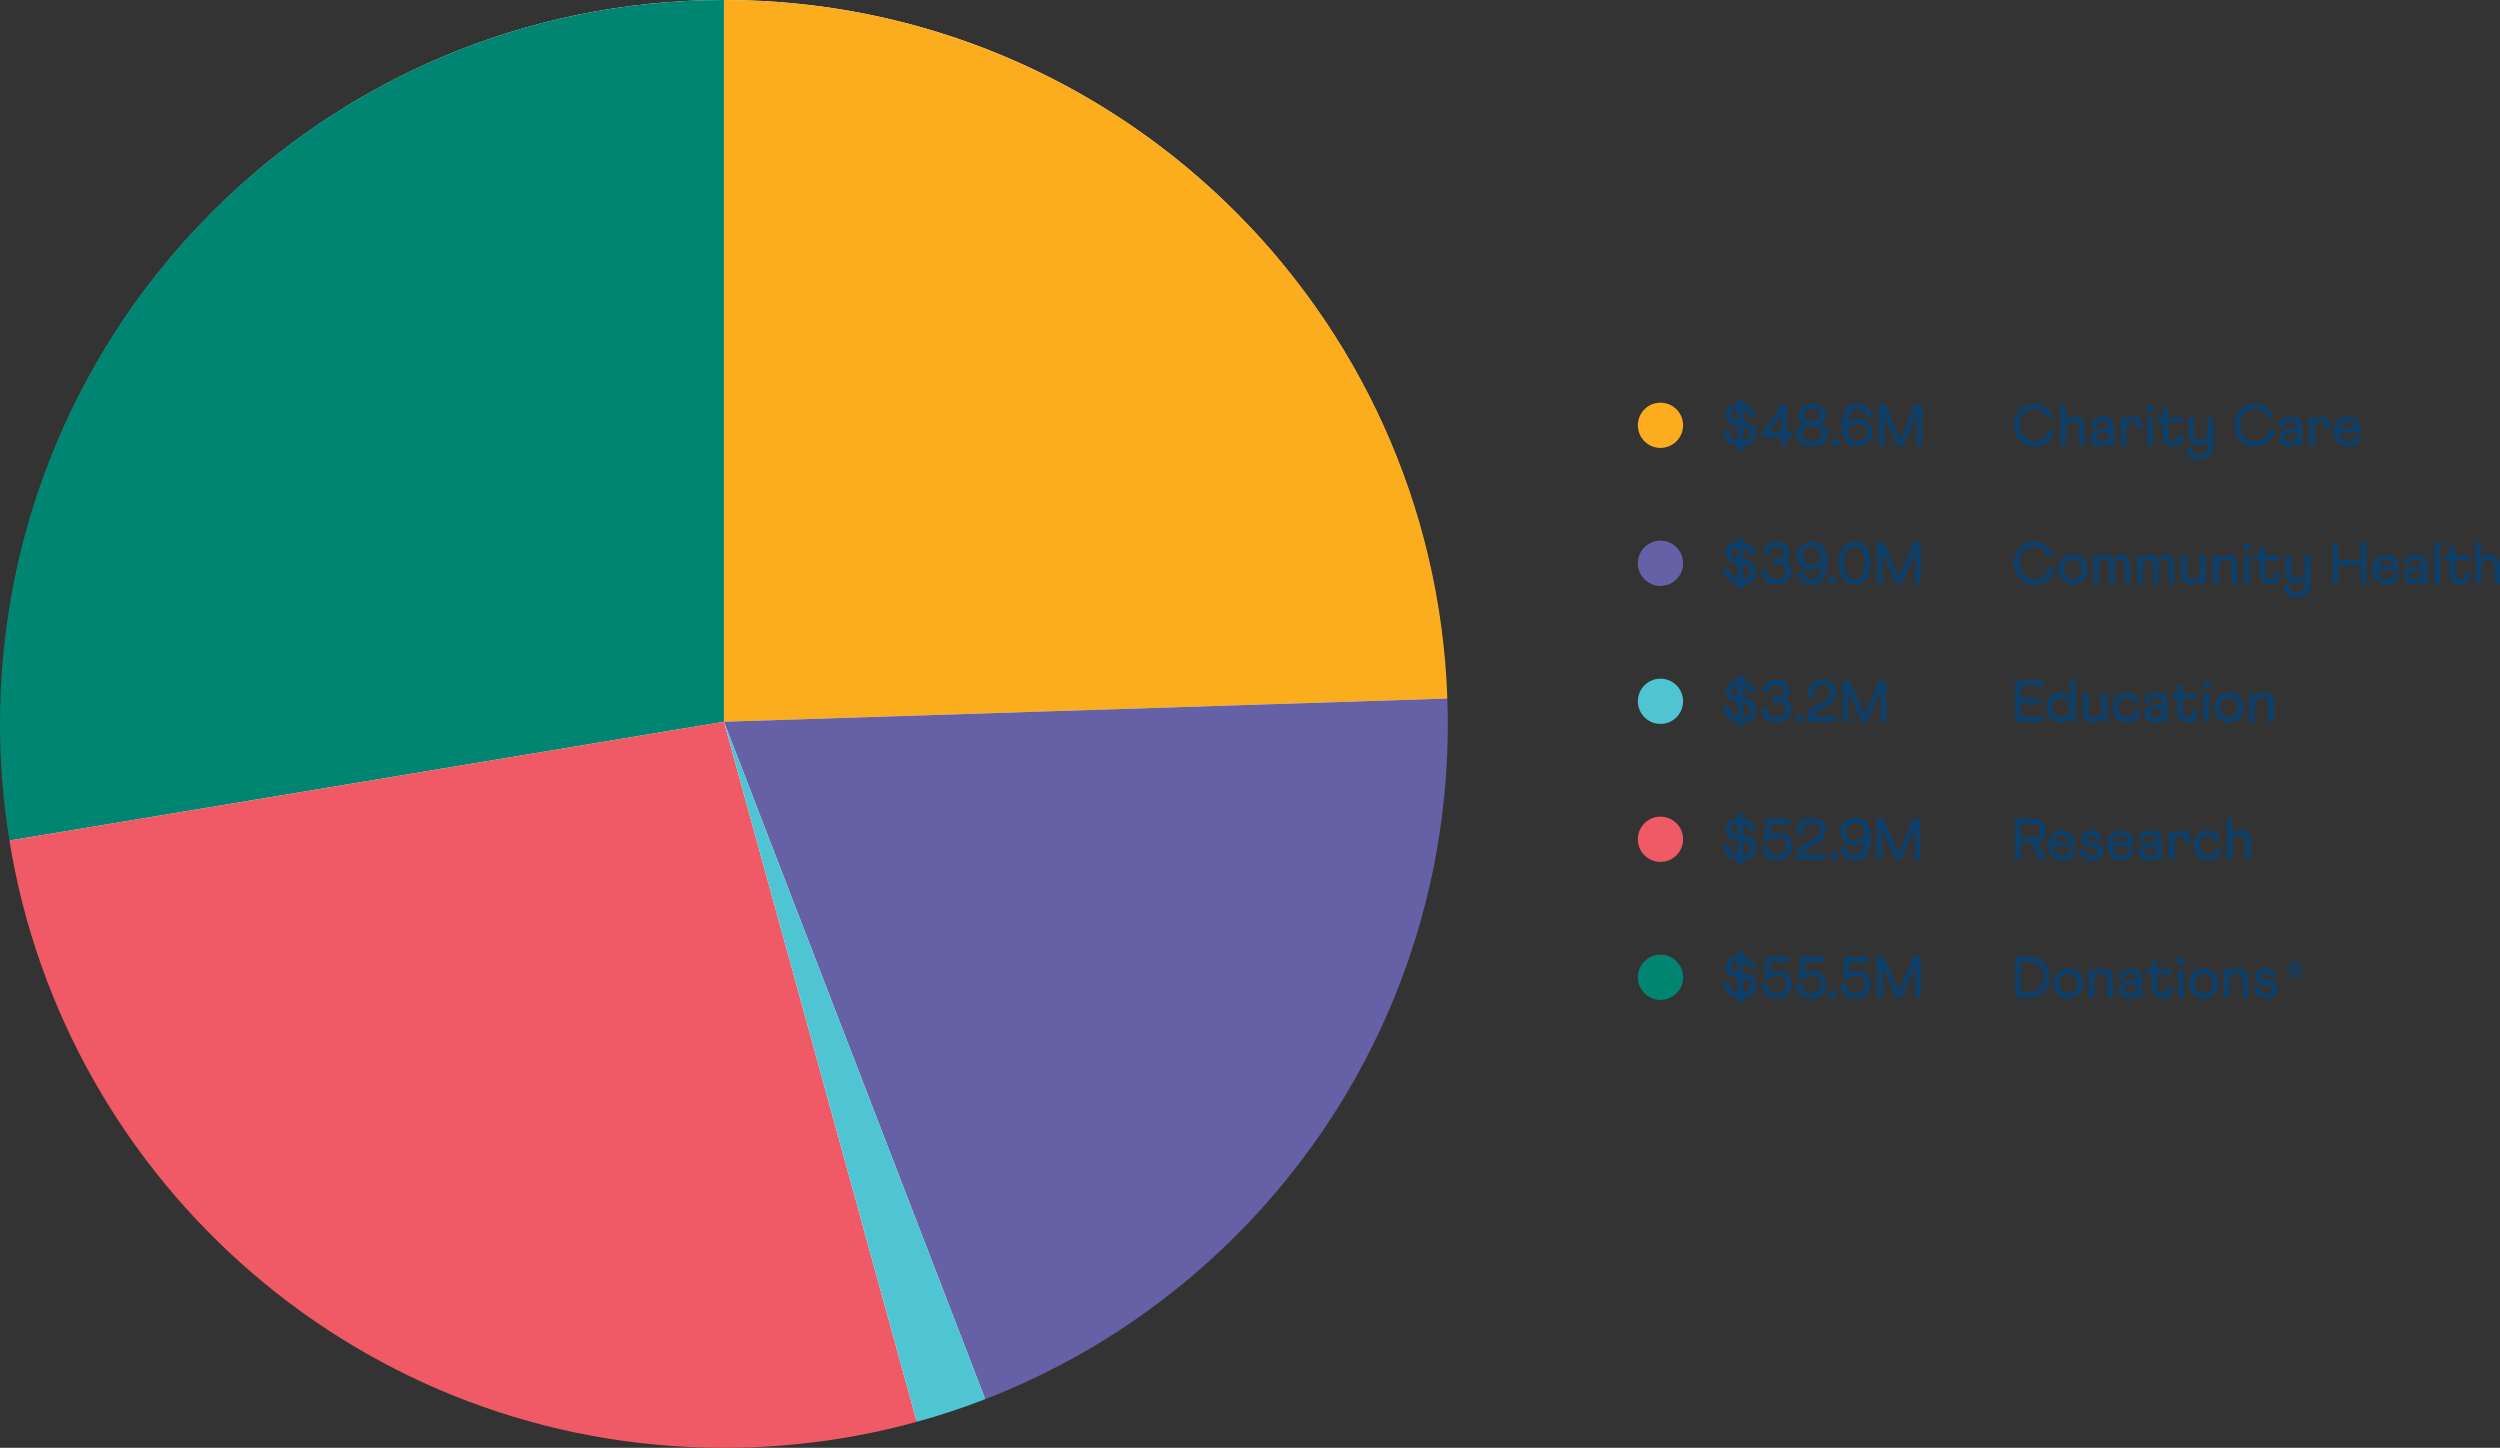 <?xml version="1.0" encoding="UTF-8"?><svg id="Layer_2" xmlns="http://www.w3.org/2000/svg" viewBox="0 0 1105.11 640"><rect x="0" y="0" width="1105.11" height="640" fill="#333333" stroke="none"/><defs><style>.cls-1{fill:#008573;}.cls-2{fill:#0d3f6b;}.cls-3{fill:#6660a6;}.cls-4{fill:#4fc5d4;}.cls-5{fill:#fbad1d;}.cls-6{fill:#fff;}.cls-7{fill:#f05a66;}</style></defs><g id="Layer_2-2"><g id="Layer_1-2"><path class="cls-6" d="M320.01,639.22c176.52,0,319.61-143.09,319.61-319.61S496.53,0,320.01,0,.4,143.09.4,319.61s143.09,319.61,319.61,319.61h0Z"/><path class="cls-5" d="M639.8,308.77C633.87,137.24,492.97,0,320.02,0v319.03l319.78-10.26Z"/><path class="cls-3" d="M639.8,308.77l-319.78,10.26,115.5,299.47c119.64-46.32,204.48-162.49,204.48-298.51,0-3.76-.09-7.48-.23-11.21h.03,0Z"/><path class="cls-1" d="M320.01,0C143.27,0,0,143.27,0,320.01c0,17.54,1.44,34.76,4.16,51.55l315.85-52.51V0Z"/><path class="cls-7" d="M4.16,371.54c24.65,152.23,156.65,268.46,315.85,268.46,29.53,0,58.11-4.02,85.25-11.5l-85.25-309.47L4.16,371.54Z"/><path class="cls-4" d="M405.26,628.5c10.32-2.83,20.4-6.18,30.26-10l-115.5-299.47,85.25,309.47h-.01Z"/><path class="cls-2" d="M761.7,190.79l2.37-.78c.44,2.63,1.95,4.37,4.08,4.86v-6.37c-3.56-.57-5.3-2.29-5.3-5.2,0-2.57,2.18-4.47,5.3-4.81v-1.87h2.47v1.95c2.65.52,4.65,2.42,5.28,5.12l-2.39.88c-.39-1.72-1.46-3.02-2.89-3.51v5.25c3.82.62,5.8,2.31,5.8,5.33s-2.26,5.3-5.8,5.69v1.9h-2.47v-1.95c-3.43-.49-5.85-2.91-6.45-6.5h0ZM765.34,183.32c0,1.38.81,2.24,2.81,2.65v-5.1c-1.69.26-2.81,1.2-2.81,2.44h0ZM770.62,194.95c2.08-.34,3.3-1.53,3.3-3.22,0-1.4-1.01-2.37-3.3-2.86v6.08ZM778.74,193.13v-2.08l8.89-12.25h2.16v12.04h2.65v2.31h-2.65v3.85h-2.47v-3.85l-8.58-.03h0ZM781.71,190.79l5.62.03v-7.75l-5.62,7.72ZM794.11,191.7c0-2,1.14-3.64,3.02-4.58-1.33-.81-2.11-2.08-2.11-3.67,0-2.99,2.5-5.04,6.01-5.04s6.03,2.05,6.03,5.04c0,1.59-.81,2.86-2.16,3.69,1.85.94,2.99,2.55,2.99,4.55,0,3.41-2.83,5.69-6.86,5.69s-6.92-2.26-6.92-5.69h0ZM797.47,183.43c0,1.61,1.4,2.7,3.56,2.7s3.56-1.09,3.56-2.7-1.43-2.86-3.56-2.86-3.56,1.14-3.56,2.86ZM796.68,191.7c0,2.08,1.69,3.43,4.34,3.43s4.29-1.35,4.29-3.43-1.74-3.41-4.29-3.41-4.34,1.4-4.34,3.41ZM809.9,195.49c0-.88.75-1.61,1.72-1.61.88,0,1.64.73,1.64,1.61,0,.99-.75,1.72-1.64,1.72-.96,0-1.72-.73-1.72-1.72ZM814.04,188.76c0-6.79,2.7-10.35,7.1-10.35,3.48,0,6.06,2.16,6.19,5.72l-2.52.42c.03-2.31-1.4-3.77-3.61-3.77-2.42,0-4.21,1.87-4.55,6.27,1.09-1.33,2.76-2.13,4.76-2.13,3.41,0,6.16,2.6,6.16,6.16s-3.04,6.32-6.63,6.32c-3.9,0-6.89-2.73-6.89-8.63h0ZM816.97,191.07c0,2.08,1.59,3.93,4,3.95,2.31,0,4.11-1.72,4.11-4,0-2.16-1.66-3.93-4.11-3.93-2.11,0-4,1.53-4,3.98ZM830.43,197v-18.2h3.09l6.55,15.39,6.53-15.39h3.12v18.2h-2.47v-13.81l-5.88,13.81h-2.63l-5.8-13.65-.05,13.65h-2.47,0Z"/><path class="cls-2" d="M890.3,187.95c0-5.38,3.56-9.54,9.05-9.54,4.11,0,7.07,2.42,7.77,6.03l-2.31.7c-.47-2.6-2.5-4.37-5.46-4.37-3.93,0-6.58,3.09-6.58,6.81,0,4.42,2.7,7.44,6.81,7.44,3.17,0,5.77-2.05,6.08-5.17l2.44.49c-.47,4.13-4.06,7.05-8.5,7.05-5.62,0-9.31-4-9.31-9.44h.01ZM910.67,197v-18.2h2.47v7.12c.86-1.12,2.21-1.85,3.98-1.85,2.76,0,4.37,1.85,4.37,4.81v8.11h-2.47v-7.62c0-2.05-.86-3.07-2.65-3.07-1.95,0-3.22,1.48-3.22,3.93v6.76h-2.48ZM924.19,193.65c0-2.44,1.66-3.69,4.73-4.19l3.12-.52v-.52c0-1.25-.91-2.24-2.73-2.24s-2.76,1.01-2.76,2.6c0,.13.03.23.03.36l-2.34-.18c-.18-3.25,2.24-4.91,5.02-4.91,3.38,0,5.12,1.79,5.12,4.5v8.45h-2.31v-1.56c-.62,1.07-1.79,1.95-3.59,1.95-2.99,0-4.29-1.98-4.29-3.74h0ZM926.53,193.39c0,1.07.94,1.77,2.42,1.77,1.79,0,3.09-1.38,3.09-3.48v-.73l-2.76.44c-1.43.26-2.76.73-2.76,2h.01ZM937.48,197v-12.53h2.47v1.27c.7-1.01,1.79-1.66,3.28-1.66,2.31,0,3.95,1.64,3.82,5.07l-2.5.36c.03-.21.03-.42.03-.62,0-1.69-.78-2.52-2.03-2.52-1.51,0-2.6,1.25-2.6,3.61v7.02h-2.47ZM948.69,180.78c0-.91.73-1.66,1.66-1.66s1.64.75,1.64,1.66-.73,1.66-1.64,1.66-1.66-.73-1.66-1.66ZM949.14,197v-12.53h2.47v12.53h-2.47ZM953.6,186.65v-2.18h2.29v-3.74h2.47v3.74h6.34v2.18h-6.34v6.03c0,1.61.86,2.44,2.26,2.44s2.26-1.12,2.16-2.91l2.37.23c.16,3.04-1.85,4.94-4.45,4.94-2.99,0-4.81-1.79-4.81-4.76v-5.98h-2.29,0ZM966.53,197.83l2.37-.31c-.16,2.29,1.35,3.51,3.28,3.51,2.29,0,3.8-1.61,3.8-4.16v-1.98c-.88,1.14-2.24,1.87-4.08,1.9-2.81-.03-4.47-1.87-4.47-4.86l-.03-7.46h2.47v6.97c0,2.08.91,3.12,2.81,3.12s3.3-1.53,3.3-4v-6.08h2.47v12.3c0,3.72-2.52,6.45-6.27,6.45-3.3,0-5.82-2.05-5.64-5.38v-.02ZM987.72,187.95c0-5.38,3.56-9.54,9.05-9.54,4.11,0,7.07,2.42,7.78,6.03l-2.32.7c-.47-2.6-2.49-4.37-5.46-4.37-3.93,0-6.58,3.09-6.58,6.81,0,4.42,2.7,7.44,6.81,7.44,3.17,0,5.77-2.05,6.08-5.17l2.44.49c-.46,4.13-4.05,7.05-8.5,7.05-5.62,0-9.31-4-9.31-9.44h.01ZM1007.5,193.65c0-2.44,1.66-3.69,4.73-4.19l3.12-.52v-.52c0-1.25-.91-2.24-2.73-2.24s-2.75,1.01-2.75,2.6c0,.13.02.23.02.36l-2.34-.18c-.18-3.25,2.24-4.91,5.02-4.91,3.38,0,5.12,1.79,5.12,4.5v8.45h-2.31v-1.56c-.63,1.07-1.8,1.95-3.59,1.95-2.99,0-4.29-1.98-4.29-3.74h0ZM1009.84,193.39c0,1.07.94,1.77,2.42,1.77,1.79,0,3.09-1.38,3.09-3.48v-.73l-2.75.44c-1.43.26-2.76.73-2.76,2h0ZM1020.79,197v-12.53h2.47v1.27c.7-1.01,1.79-1.66,3.27-1.66,2.32,0,3.96,1.64,3.83,5.07l-2.5.36c.03-.21.03-.42.03-.62,0-1.69-.78-2.52-2.03-2.52-1.51,0-2.6,1.25-2.6,3.61v7.02h-2.47,0ZM1031.74,190.76c0-3.77,2.44-6.68,6.16-6.68,3.43,0,5.62,2.47,5.62,5.93v1.2h-9.47c.26,2.44,1.82,3.98,4.03,3.98,1.77,0,3.2-1.14,3.46-2.89l2.34.42c-.41,2.78-2.83,4.68-5.85,4.68-3.79,0-6.29-2.83-6.29-6.63h0ZM1034.18,189.23h7.08c-.06-1.66-1.36-2.99-3.36-2.99-1.87,0-3.27,1.22-3.72,2.99Z"/><circle class="cls-5" cx="734" cy="188" r="10"/><path class="cls-2" d="M761.7,312.79l2.37-.78c.44,2.63,1.95,4.37,4.08,4.86v-6.37c-3.56-.57-5.3-2.29-5.3-5.2,0-2.57,2.18-4.47,5.3-4.81v-1.87h2.47v1.95c2.65.52,4.65,2.42,5.28,5.12l-2.39.88c-.39-1.72-1.46-3.02-2.89-3.51v5.25c3.82.62,5.8,2.31,5.8,5.33s-2.26,5.3-5.8,5.69v1.9h-2.47v-1.95c-3.43-.49-5.85-2.91-6.45-6.5h0ZM765.34,305.32c0,1.38.81,2.24,2.81,2.65v-5.1c-1.69.26-2.81,1.2-2.81,2.44h0ZM770.62,316.95c2.08-.34,3.3-1.53,3.3-3.22,0-1.4-1.01-2.37-3.3-2.86v6.08ZM778.65,313.28l2.63-.39c-.03.16-.03.34-.03.49,0,2.08,1.27,3.64,3.93,3.64s4.29-1.4,4.29-3.54-1.64-3.17-4.21-3.17h-1.72v-2.29l1.61-.03c2.37,0,3.46-1.14,3.46-2.68s-1.22-2.52-3.41-2.52c-2.34,0-3.38,1.48-3.35,3.17l-2.5-.39c.03-2.86,2.16-5.17,5.82-5.17,4,0,5.9,2.18,5.9,4.68,0,1.56-.62,2.94-1.92,3.87,1.92.99,2.86,2.63,2.86,4.52,0,3.07-2.26,5.9-6.86,5.9s-6.66-2.83-6.5-6.11v.02ZM793.62,317.49c0-.88.75-1.61,1.72-1.61.88,0,1.64.73,1.64,1.61,0,.99-.75,1.72-1.64,1.72-.96,0-1.72-.73-1.72-1.72ZM798.99,319v-1.46c0-7.2,10.14-6.11,10.14-11.28,0-2.16-1.46-3.48-3.69-3.48-3.02,0-3.87,2.05-3.87,3.85,0,.49.05.96.16,1.35l-2.73-.18c-.08-.39-.1-.81-.1-1.22,0-2.86,1.64-6.16,6.55-6.16,3.72,0,6.19,2.34,6.19,5.77,0,6.63-8.66,6.19-9.78,10.45h9.8v2.37h-12.67ZM814.54,319v-18.2h3.09l6.55,15.39,6.53-15.39h3.12v18.2h-2.47v-13.81l-5.88,13.81h-2.63l-5.8-13.65-.05,13.65h-2.47,0Z"/><path class="cls-2" d="M890.74,319v-18.2h12.56v2.37h-10.09v5.33h9.02v2.39h-9.02v5.75h10.09v2.37h-12.56ZM904.74,312.73c0-3.69,2.44-6.66,5.9-6.66,1.95,0,3.41.83,4.37,2.08v-7.36h2.47v18.2h-2.47v-1.69c-.96,1.27-2.42,2.08-4.37,2.08-3.46,0-5.9-2.91-5.9-6.66h0ZM907.21,312.73c0,2.47,1.59,4.29,3.93,4.29s3.87-1.79,3.87-4.29-1.61-4.29-3.87-4.29-3.93,1.82-3.93,4.29ZM931.39,306.47v12.53h-2.47v-1.46c-.86,1.12-2.21,1.85-3.98,1.85-2.76,0-4.37-1.85-4.37-4.81v-8.11h2.47v7.62c0,2.05.86,3.07,2.65,3.07,1.95,0,3.22-1.48,3.22-3.93v-6.76h2.48ZM933.81,312.76c0-3.77,2.47-6.68,6.24-6.68,2.89,0,4.91,1.69,5.46,4.21l-2.26.75c-.23-1.53-1.46-2.6-3.2-2.6-2.24,0-3.77,1.85-3.77,4.11,0,2.65,1.56,4.47,3.9,4.47,1.87,0,3.43-1.25,3.61-3.15l2.34.57c-.34,2.89-2.81,4.94-5.9,4.94-3.87,0-6.42-2.81-6.42-6.63h0ZM947.91,315.65c0-2.44,1.66-3.69,4.73-4.19l3.12-.52v-.52c0-1.25-.91-2.24-2.73-2.24s-2.76,1.01-2.76,2.6c0,.13.03.23.03.36l-2.34-.18c-.18-3.25,2.24-4.91,5.02-4.91,3.38,0,5.12,1.79,5.12,4.5v8.45h-2.31v-1.56c-.62,1.07-1.79,1.95-3.59,1.95-2.99,0-4.29-1.98-4.29-3.74h0ZM950.25,315.39c0,1.07.94,1.77,2.42,1.77,1.79,0,3.09-1.38,3.09-3.48v-.73l-2.76.44c-1.43.26-2.76.73-2.76,2h.01ZM960.08,308.65v-2.18h2.29v-3.74h2.47v3.74h6.34v2.18h-6.34v6.03c0,1.61.86,2.44,2.26,2.44s2.26-1.12,2.16-2.91l2.37.23c.16,3.04-1.85,4.94-4.45,4.94-2.99,0-4.81-1.79-4.81-4.76v-5.98h-2.29,0ZM973.55,302.78c0-.91.73-1.66,1.66-1.66s1.64.75,1.64,1.66-.73,1.66-1.64,1.66-1.66-.73-1.66-1.66ZM973.99,319v-12.53h2.47v12.53h-2.47ZM978.88,312.76c0-3.72,2.65-6.68,6.53-6.68s6.45,2.96,6.45,6.68-2.6,6.63-6.45,6.63-6.53-2.89-6.53-6.63ZM981.35,312.76c0,2.44,1.69,4.26,4.03,4.26s4-1.79,4-4.26-1.66-4.32-4-4.32-4.03,1.85-4.03,4.32ZM994.28,319v-12.53h2.47v1.46c.86-1.12,2.21-1.85,3.98-1.85,2.75,0,4.37,1.85,4.37,4.81v8.11h-2.47v-7.62c0-2.05-.86-3.07-2.66-3.07-1.95,0-3.22,1.48-3.22,3.93v6.76h-2.47Z"/><circle class="cls-4" cx="734" cy="310" r="10"/><path class="cls-2" d="M761.7,251.79l2.37-.78c.44,2.63,1.95,4.37,4.08,4.86v-6.37c-3.56-.57-5.3-2.29-5.3-5.2,0-2.57,2.18-4.47,5.3-4.81v-1.87h2.47v1.95c2.65.52,4.65,2.42,5.28,5.12l-2.39.88c-.39-1.72-1.46-3.02-2.89-3.51v5.25c3.82.62,5.8,2.31,5.8,5.33s-2.26,5.3-5.8,5.69v1.9h-2.47v-1.95c-3.43-.49-5.85-2.91-6.45-6.5h0ZM765.34,244.32c0,1.38.81,2.24,2.81,2.65v-5.1c-1.69.26-2.81,1.2-2.81,2.44h0ZM770.62,255.95c2.08-.34,3.3-1.53,3.3-3.22,0-1.4-1.01-2.37-3.3-2.86v6.08ZM778.65,252.28l2.63-.39c-.03.16-.03.34-.03.49,0,2.08,1.27,3.64,3.93,3.64s4.29-1.4,4.29-3.54-1.64-3.17-4.21-3.17h-1.72v-2.29l1.61-.03c2.37,0,3.46-1.14,3.46-2.68s-1.22-2.52-3.41-2.52c-2.34,0-3.38,1.48-3.35,3.17l-2.5-.39c.03-2.86,2.16-5.17,5.82-5.17,4,0,5.9,2.18,5.9,4.68,0,1.56-.62,2.94-1.92,3.87,1.92.99,2.86,2.63,2.86,4.52,0,3.07-2.26,5.9-6.86,5.9s-6.66-2.83-6.5-6.11v.02ZM807.81,248.04c0,6.79-2.7,10.35-7.1,10.35-3.48,0-6.06-2.16-6.19-5.72l2.52-.42c-.03,2.31,1.4,3.77,3.61,3.77,2.42,0,4.21-1.87,4.55-6.27-1.09,1.33-2.76,2.13-4.76,2.13-3.41,0-6.16-2.6-6.16-6.16s3.04-6.32,6.63-6.32c3.9,0,6.89,2.73,6.89,8.63h0ZM804.87,245.73c0-2.08-1.59-3.93-4-3.95-2.31,0-4.11,1.72-4.11,4,0,2.16,1.66,3.93,4.11,3.93,2.11,0,4-1.53,4-3.98ZM808.47,256.49c0-.88.75-1.61,1.72-1.61.88,0,1.64.73,1.64,1.61,0,.99-.75,1.72-1.64,1.72-.96,0-1.72-.73-1.72-1.72ZM812.8,248.85c0-5.07,2.11-9.44,7.05-9.44s6.97,4.37,6.97,9.44-2,9.54-6.97,9.54-7.05-4.37-7.05-9.54h0ZM815.27,248.85c0,4.68,1.69,7.18,4.58,7.18s4.5-2.47,4.5-7.18-1.69-7.07-4.5-7.07-4.58,2.5-4.58,7.07ZM829.7,258v-18.2h3.09l6.55,15.39,6.53-15.39h3.12v18.2h-2.47v-13.81l-5.88,13.81h-2.63l-5.8-13.65-.05,13.65h-2.47,0Z"/><path class="cls-2" d="M890.3,248.95c0-5.38,3.56-9.54,9.05-9.54,4.11,0,7.07,2.42,7.77,6.03l-2.31.7c-.47-2.6-2.5-4.37-5.46-4.37-3.93,0-6.58,3.09-6.58,6.81,0,4.42,2.7,7.44,6.81,7.44,3.17,0,5.77-2.05,6.08-5.17l2.44.49c-.47,4.13-4.06,7.05-8.5,7.05-5.62,0-9.31-4-9.31-9.44h.01ZM909.89,251.76c0-3.72,2.65-6.68,6.53-6.68s6.45,2.96,6.45,6.68-2.6,6.63-6.45,6.63-6.53-2.89-6.53-6.63h0ZM912.36,251.76c0,2.44,1.69,4.26,4.03,4.26s4-1.79,4-4.26-1.66-4.32-4-4.32-4.03,1.85-4.03,4.32ZM925.29,258v-12.51h2.39v1.46c.68-1.14,1.77-1.87,3.22-1.87,1.69,0,2.89.78,3.41,2.24.7-1.38,1.9-2.24,3.59-2.24,2.31,0,3.69,1.38,3.69,4.24l.05,8.68h-2.39v-8.09c0-1.87-.7-2.6-2.08-2.6-1.46,0-2.44,1.09-2.55,3.33l.05,7.36h-2.37v-8.09c0-1.87-.7-2.6-2.08-2.6-1.53,0-2.55,1.22-2.55,3.67v7.02h-2.39.01ZM944.77,258v-12.51h2.39v1.46c.68-1.14,1.77-1.87,3.22-1.87,1.69,0,2.89.78,3.41,2.24.7-1.38,1.9-2.24,3.59-2.24,2.31,0,3.69,1.38,3.69,4.24l.05,8.68h-2.39v-8.09c0-1.87-.7-2.6-2.08-2.6-1.46,0-2.44,1.09-2.55,3.33l.05,7.36h-2.37v-8.09c0-1.87-.7-2.6-2.08-2.6-1.53,0-2.55,1.22-2.55,3.67v7.02h-2.39.01ZM975.03,245.47v12.53h-2.47v-1.46c-.86,1.12-2.21,1.85-3.98,1.85-2.76,0-4.37-1.85-4.37-4.81v-8.11h2.47v7.62c0,2.05.86,3.07,2.65,3.07,1.95,0,3.22-1.48,3.22-3.93v-6.76h2.48ZM978.16,258v-12.53h2.47v1.46c.86-1.12,2.21-1.85,3.98-1.85,2.76,0,4.37,1.85,4.37,4.81v8.11h-2.47v-7.62c0-2.05-.86-3.07-2.65-3.07-1.95,0-3.22,1.48-3.22,3.93v6.76h-2.48ZM991.63,241.78c0-.91.73-1.66,1.66-1.66s1.64.75,1.64,1.66-.73,1.66-1.64,1.66-1.66-.73-1.66-1.66ZM992.07,258v-12.53h2.47v12.53h-2.47ZM996.54,247.65v-2.18h2.29v-3.74h2.47v3.74h6.34v2.18h-6.34v6.03c0,1.61.86,2.44,2.26,2.44s2.26-1.12,2.16-2.91l2.36.23c.16,3.04-1.84,4.94-4.44,4.94-2.99,0-4.81-1.79-4.81-4.76v-5.98h-2.29,0ZM1009.47,258.83l2.37-.31c-.16,2.29,1.35,3.51,3.27,3.51,2.29,0,3.8-1.61,3.8-4.16v-1.98c-.89,1.14-2.24,1.87-4.08,1.9-2.81-.03-4.48-1.87-4.48-4.86l-.02-7.46h2.47v6.97c0,2.08.91,3.12,2.81,3.12s3.3-1.53,3.3-4v-6.08h2.47v12.3c0,3.72-2.52,6.45-6.27,6.45-3.3,0-5.82-2.05-5.64-5.38v-.02ZM1031.1,258v-18.2h2.47v7.7h10.01v-7.7h2.47v18.2h-2.47v-8.11h-10.01v8.11h-2.47ZM1048.63,251.76c0-3.77,2.44-6.68,6.16-6.68,3.43,0,5.61,2.47,5.61,5.93v1.2h-9.46c.26,2.44,1.82,3.98,4.03,3.98,1.77,0,3.2-1.14,3.46-2.89l2.34.42c-.42,2.78-2.84,4.68-5.85,4.68-3.8,0-6.29-2.83-6.29-6.63h0ZM1051.07,250.23h7.07c-.05-1.66-1.35-2.99-3.35-2.99-1.87,0-3.28,1.22-3.72,2.99ZM1062.77,254.65c0-2.44,1.67-3.69,4.74-4.19l3.12-.52v-.52c0-1.25-.91-2.24-2.73-2.24s-2.76,1.01-2.76,2.6c0,.13.03.23.03.36l-2.34-.18c-.19-3.25,2.23-4.91,5.01-4.91,3.38,0,5.13,1.79,5.13,4.5v8.45h-2.32v-1.56c-.62,1.07-1.79,1.95-3.59,1.95-2.99,0-4.29-1.98-4.29-3.74h0ZM1065.11,254.39c0,1.07.94,1.77,2.42,1.77,1.8,0,3.1-1.38,3.1-3.48v-.73l-2.76.44c-1.43.26-2.76.73-2.76,2h0ZM1076.06,258v-18.2h2.47v18.2h-2.47ZM1080.51,247.65v-2.18h2.28v-3.74h2.47v3.74h6.35v2.18h-6.35v6.03c0,1.61.86,2.44,2.27,2.44s2.26-1.12,2.15-2.91l2.37.23c.16,3.04-1.85,4.94-4.45,4.94-2.99,0-4.81-1.79-4.81-4.76v-5.98h-2.28ZM1094.29,258v-18.2h2.47v7.12c.86-1.12,2.21-1.85,3.98-1.85,2.76,0,4.37,1.85,4.37,4.81v8.11h-2.47v-7.62c0-2.05-.86-3.07-2.65-3.07-1.95,0-3.23,1.48-3.23,3.93v6.76h-2.47Z"/><circle class="cls-3" cx="734" cy="249" r="10"/><path class="cls-2" d="M761.7,434.79l2.37-.78c.44,2.63,1.95,4.37,4.08,4.86v-6.37c-3.56-.57-5.3-2.29-5.3-5.2,0-2.57,2.18-4.47,5.3-4.81v-1.87h2.47v1.95c2.65.52,4.65,2.42,5.28,5.12l-2.39.88c-.39-1.72-1.46-3.02-2.89-3.51v5.25c3.82.62,5.8,2.31,5.8,5.33s-2.26,5.3-5.8,5.69v1.9h-2.47v-1.95c-3.43-.49-5.85-2.91-6.45-6.5h0ZM765.34,427.32c0,1.38.81,2.24,2.81,2.65v-5.1c-1.69.26-2.81,1.2-2.81,2.44h0ZM770.62,438.95c2.08-.34,3.3-1.53,3.3-3.22,0-1.4-1.01-2.37-3.3-2.86v6.08ZM778.74,434.84l2.5-.36c-.1,2.63,1.4,4.55,4.29,4.55,2.57,0,4.06-1.61,4.06-3.98s-1.56-3.82-3.93-3.82c-1.69,0-2.76.55-3.64,1.72l-2.26-.68,1.04-9.46h10.4v2.37h-8.19l-.55,4.84c.88-.6,1.95-1.01,3.41-1.01,3.69,0,6.19,2.44,6.19,6.06,0,3.8-2.55,6.34-6.53,6.34-4.5,0-6.94-2.99-6.79-6.55v-.02ZM794.05,434.84l2.5-.36c-.1,2.63,1.4,4.55,4.29,4.55,2.57,0,4.06-1.61,4.06-3.98s-1.56-3.82-3.93-3.82c-1.69,0-2.76.55-3.64,1.72l-2.26-.68,1.04-9.46h10.4v2.37h-8.19l-.55,4.84c.88-.6,1.95-1.01,3.41-1.01,3.69,0,6.19,2.44,6.19,6.06,0,3.8-2.55,6.34-6.53,6.34-4.5,0-6.94-2.99-6.79-6.55v-.02ZM808.42,439.49c0-.88.75-1.61,1.72-1.61.88,0,1.64.73,1.64,1.61,0,.99-.75,1.72-1.64,1.72-.96,0-1.72-.73-1.72-1.72ZM813.5,434.84l2.5-.36c-.1,2.63,1.4,4.55,4.29,4.55,2.57,0,4.06-1.61,4.06-3.98s-1.56-3.82-3.93-3.82c-1.69,0-2.76.55-3.64,1.72l-2.26-.68,1.04-9.46h10.4v2.37h-8.19l-.55,4.84c.88-.6,1.95-1.01,3.41-1.01,3.69,0,6.19,2.44,6.19,6.06,0,3.8-2.55,6.34-6.53,6.34-4.5,0-6.94-2.99-6.79-6.55v-.02ZM829.7,441v-18.2h3.09l6.55,15.39,6.53-15.39h3.12v18.2h-2.47v-13.81l-5.88,13.81h-2.63l-5.8-13.65-.05,13.65h-2.47,0Z"/><path class="cls-2" d="M890.74,441v-18.2h6.42c5.17,0,8.71,4.03,8.71,9.13s-3.54,9.07-8.71,9.07h-6.42ZM893.21,438.56h3.93c3.64,0,6.19-2.78,6.19-6.63s-2.55-6.68-6.19-6.68h-3.93v13.31ZM907.78,434.76c0-3.72,2.65-6.68,6.53-6.68s6.45,2.96,6.45,6.68-2.6,6.63-6.45,6.63-6.53-2.89-6.53-6.63ZM910.25,434.76c0,2.44,1.69,4.26,4.03,4.26s4-1.79,4-4.26-1.66-4.32-4-4.32-4.03,1.85-4.03,4.32ZM923.19,441v-12.53h2.47v1.46c.86-1.12,2.21-1.85,3.98-1.85,2.76,0,4.37,1.85,4.37,4.81v8.11h-2.47v-7.62c0-2.05-.86-3.07-2.65-3.07-1.95,0-3.22,1.48-3.22,3.93v6.76h-2.48ZM936.68,437.65c0-2.44,1.66-3.69,4.73-4.19l3.12-.52v-.52c0-1.25-.91-2.24-2.73-2.24s-2.76,1.01-2.76,2.6c0,.13.03.23.03.36l-2.34-.18c-.18-3.25,2.24-4.91,5.02-4.91,3.38,0,5.12,1.79,5.12,4.5v8.45h-2.31v-1.56c-.62,1.07-1.79,1.95-3.59,1.95-2.99,0-4.29-1.98-4.29-3.74h0ZM939.03,437.39c0,1.07.94,1.77,2.42,1.77,1.79,0,3.09-1.38,3.09-3.48v-.73l-2.76.44c-1.43.26-2.76.73-2.76,2h.01ZM948.86,430.65v-2.18h2.29v-3.74h2.47v3.74h6.34v2.18h-6.34v6.03c0,1.61.86,2.44,2.26,2.44s2.26-1.12,2.16-2.91l2.37.23c.16,3.04-1.85,4.94-4.45,4.94-2.99,0-4.81-1.79-4.81-4.76v-5.98h-2.29,0ZM962.33,424.78c0-.91.73-1.66,1.66-1.66s1.64.75,1.64,1.66-.73,1.66-1.64,1.66-1.66-.73-1.66-1.66ZM962.77,441v-12.53h2.47v12.53h-2.47ZM967.66,434.76c0-3.72,2.65-6.68,6.53-6.68s6.45,2.96,6.45,6.68-2.6,6.63-6.45,6.63-6.53-2.89-6.53-6.63ZM970.12,434.76c0,2.44,1.69,4.26,4.03,4.26s4-1.79,4-4.26-1.66-4.32-4-4.32-4.03,1.85-4.03,4.32ZM983.06,441v-12.53h2.47v1.46c.86-1.12,2.21-1.85,3.98-1.85,2.76,0,4.37,1.85,4.37,4.81v8.11h-2.47v-7.62c0-2.05-.86-3.07-2.65-3.07-1.95,0-3.22,1.48-3.22,3.93v6.76h-2.48ZM996.11,436.55l2.34-.44c.29,1.77,1.46,2.99,3.33,2.99,1.72,0,2.65-.73,2.65-1.74,0-.83-.62-1.51-2.91-1.77-3.12-.31-4.55-1.74-4.55-3.9s1.95-3.61,4.6-3.61c2.24,0,4.22,1.43,4.79,3.8l-2.16.68c-.31-1.43-1.35-2.18-2.63-2.18s-2.13.49-2.13,1.3.44,1.35,2.39,1.53c3.46.34,5.05,1.77,5.05,4.06,0,2.47-2.08,4.13-5.1,4.13s-5.2-2-5.67-4.84h0Z"/><circle class="cls-1" cx="734" cy="432" r="10"/><path class="cls-2" d="M761.7,373.79l2.37-.78c.44,2.63,1.95,4.37,4.08,4.86v-6.37c-3.56-.57-5.3-2.29-5.3-5.2,0-2.57,2.18-4.47,5.3-4.81v-1.87h2.47v1.95c2.65.52,4.65,2.42,5.28,5.12l-2.39.88c-.39-1.72-1.46-3.02-2.89-3.51v5.25c3.82.62,5.8,2.31,5.8,5.33s-2.26,5.3-5.8,5.69v1.9h-2.47v-1.95c-3.43-.49-5.85-2.91-6.45-6.5h0ZM765.34,366.32c0,1.38.81,2.24,2.81,2.65v-5.1c-1.69.26-2.81,1.2-2.81,2.44h0ZM770.62,377.95c2.08-.34,3.3-1.53,3.3-3.22,0-1.4-1.01-2.37-3.3-2.86v6.08ZM778.74,373.84l2.5-.36c-.1,2.63,1.4,4.55,4.29,4.55,2.57,0,4.06-1.61,4.06-3.98s-1.56-3.82-3.93-3.82c-1.69,0-2.76.55-3.64,1.72l-2.26-.68,1.04-9.46h10.4v2.37h-8.19l-.55,4.84c.88-.6,1.95-1.01,3.41-1.01,3.69,0,6.19,2.44,6.19,6.06,0,3.8-2.55,6.34-6.53,6.34-4.5,0-6.94-2.99-6.79-6.55v-.02ZM794.34,380v-1.46c0-7.2,10.14-6.11,10.14-11.28,0-2.16-1.46-3.48-3.69-3.48-3.02,0-3.87,2.05-3.87,3.85,0,.49.05.96.16,1.35l-2.73-.18c-.08-.39-.1-.81-.1-1.22,0-2.86,1.64-6.16,6.55-6.16,3.72,0,6.19,2.34,6.19,5.77,0,6.63-8.66,6.19-9.78,10.45h9.8v2.37h-12.67ZM809.01,378.49c0-.88.75-1.61,1.72-1.61.88,0,1.64.73,1.64,1.61,0,.99-.75,1.72-1.64,1.72-.96,0-1.72-.73-1.72-1.72ZM826.98,370.04c0,6.79-2.7,10.35-7.1,10.35-3.48,0-6.06-2.16-6.19-5.72l2.52-.42c-.03,2.31,1.4,3.77,3.61,3.77,2.42,0,4.21-1.87,4.55-6.27-1.09,1.33-2.76,2.13-4.76,2.13-3.41,0-6.16-2.6-6.16-6.16s3.04-6.32,6.63-6.32c3.9,0,6.89,2.73,6.89,8.63h0ZM824.04,367.73c0-2.08-1.59-3.93-4-3.95-2.31,0-4.11,1.72-4.11,4,0,2.16,1.66,3.93,4.11,3.93,2.11,0,4-1.53,4-3.98h0ZM829.57,380v-18.2h3.09l6.55,15.39,6.53-15.39h3.12v18.2h-2.47v-13.81l-5.88,13.81h-2.63l-5.8-13.65-.05,13.65h-2.47,0Z"/><path class="cls-2" d="M890.74,380v-18.2h8.01c3.46,0,5.56,2.26,5.56,5.33,0,2.52-1.38,4.45-3.69,5.12l3.69,7.77h-2.68l-3.54-7.54h-4.89v7.51h-2.47,0ZM893.21,370.09h5.41c2.05,0,3.22-1.14,3.22-2.96s-1.17-2.96-3.22-2.96h-5.41v5.93h0ZM905.32,373.76c0-3.77,2.44-6.68,6.16-6.68,3.43,0,5.62,2.47,5.62,5.93v1.2h-9.46c.26,2.44,1.82,3.98,4.03,3.98,1.77,0,3.2-1.14,3.46-2.89l2.34.42c-.42,2.78-2.83,4.68-5.85,4.68-3.8,0-6.29-2.83-6.29-6.63h-.01ZM907.77,372.23h7.07c-.05-1.66-1.35-2.99-3.35-2.99-1.87,0-3.28,1.22-3.72,2.99h0ZM918.98,375.55l2.34-.44c.29,1.77,1.46,2.99,3.33,2.99,1.72,0,2.65-.73,2.65-1.74,0-.83-.62-1.51-2.91-1.77-3.12-.31-4.55-1.74-4.55-3.9s1.95-3.61,4.6-3.61c2.24,0,4.21,1.43,4.78,3.8l-2.16.68c-.31-1.43-1.35-2.18-2.63-2.18s-2.13.49-2.13,1.3.44,1.35,2.39,1.53c3.46.34,5.04,1.77,5.04,4.06,0,2.47-2.08,4.13-5.1,4.13s-5.2-2-5.67-4.84h.02ZM931.32,373.76c0-3.77,2.44-6.68,6.16-6.68,3.43,0,5.62,2.47,5.62,5.93v1.2h-9.46c.26,2.44,1.82,3.98,4.03,3.98,1.77,0,3.2-1.14,3.46-2.89l2.34.42c-.42,2.78-2.83,4.68-5.85,4.68-3.8,0-6.29-2.83-6.29-6.63h-.01ZM933.77,372.23h7.07c-.05-1.66-1.35-2.99-3.35-2.99-1.87,0-3.28,1.22-3.72,2.99h0ZM945.47,376.65c0-2.44,1.66-3.69,4.73-4.19l3.12-.52v-.52c0-1.25-.91-2.24-2.73-2.24s-2.76,1.01-2.76,2.6c0,.13.03.23.03.36l-2.34-.18c-.18-3.25,2.24-4.91,5.02-4.91,3.38,0,5.12,1.79,5.12,4.5v8.45h-2.31v-1.56c-.62,1.07-1.79,1.95-3.59,1.95-2.99,0-4.29-1.98-4.29-3.74h0ZM947.81,376.39c0,1.07.94,1.77,2.42,1.77,1.79,0,3.09-1.38,3.09-3.48v-.73l-2.76.44c-1.43.26-2.76.73-2.76,2h.01ZM958.76,380v-12.53h2.47v1.27c.7-1.01,1.79-1.66,3.28-1.66,2.31,0,3.95,1.64,3.82,5.07l-2.5.36c.03-.21.03-.42.03-.62,0-1.69-.78-2.52-2.03-2.52-1.51,0-2.6,1.25-2.6,3.61v7.02h-2.47ZM969.71,373.76c0-3.77,2.47-6.68,6.24-6.68,2.89,0,4.91,1.69,5.46,4.21l-2.26.75c-.23-1.53-1.46-2.6-3.2-2.6-2.24,0-3.77,1.85-3.77,4.11,0,2.65,1.56,4.47,3.9,4.47,1.87,0,3.43-1.25,3.61-3.15l2.34.57c-.34,2.89-2.81,4.94-5.9,4.94-3.87,0-6.42-2.81-6.42-6.63h0ZM984.23,380v-18.2h2.47v7.12c.86-1.12,2.21-1.85,3.98-1.85,2.76,0,4.37,1.85,4.37,4.81v8.11h-2.47v-7.62c0-2.05-.86-3.07-2.65-3.07-1.95,0-3.22,1.48-3.22,3.93v6.76h-2.48Z"/><circle class="cls-7" cx="734" cy="371" r="10"/></g><path class="cls-2" d="M1017.29,425.56l-2.07,2.72v.04l3.29-.44v1.48l-3.29-.39v.04l2.09,2.62-1.37.78-1.31-3.05h-.04l-1.42,3.07-1.24-.78,2.07-2.66v-.04l-3.23.41v-1.48l3.2.41v-.04l-2.05-2.66,1.33-.76,1.35,3.03h.04l1.33-3.05,1.31.74Z"/></g></svg>